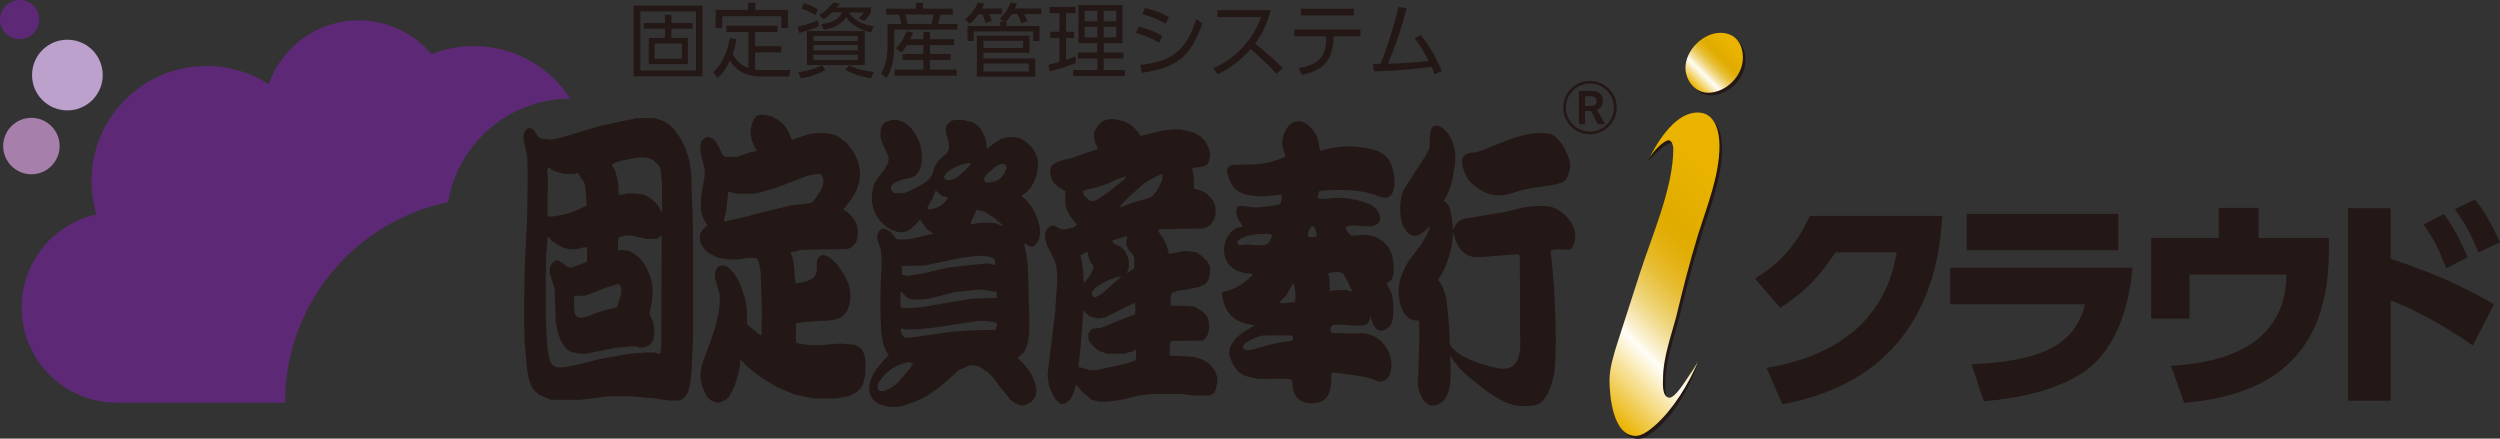 <?xml version="1.0" encoding="UTF-8"?><svg id="_レイヤー_2" xmlns="http://www.w3.org/2000/svg" xmlns:xlink="http://www.w3.org/1999/xlink" viewBox="0 0 228.5 40.09"><rect x="0" y="0" width="228.5" height="40.09" fill="#333333" stroke="none"/><defs><style>.cls-1,.cls-2{fill:#231815;}.cls-3{fill:url(#_名称未設定グラデーション_2);}.cls-4{fill:url(#_名称未設定グラデーション_2-2);}.cls-5{fill:#5d2977;}.cls-5,.cls-2,.cls-6,.cls-7{fill-rule:evenodd;}.cls-6{fill:#bba1cb;}.cls-7{fill:#a77fab;}</style><linearGradient id="_名称未設定グラデーション_2" x1="143.1" y1="34.12" x2="161.4" y2="15.81" gradientUnits="userSpaceOnUse"><stop offset="0" stop-color="#eab300"/><stop offset=".25" stop-color="#fffef7"/><stop offset=".27" stop-color="#fcf6df"/><stop offset=".33" stop-color="#f5e2a5"/><stop offset=".39" stop-color="#eed272"/><stop offset=".45" stop-color="#e9c449"/><stop offset=".5" stop-color="#e6b929"/><stop offset=".56" stop-color="#e3b212"/><stop offset=".61" stop-color="#e1ad04"/><stop offset=".65" stop-color="#e1ac00"/><stop offset=".85" stop-color="#eab300"/></linearGradient><linearGradient id="_名称未設定グラデーション_2-2" x1="154.64" y1="7.79" x2="158.78" y2="3.64" xlink:href="#_名称未設定グラデーション_2"/></defs><g id="_ロゴ"><path class="cls-1" d="M64.21.51v6.47h-6.29V.51h6.29ZM58.53,1.04v5.4h5.08V1.04h-5.08ZM62.87,3.47v2.39h-3.58v-2.39h1.49v-.85h-1.94v-.51h1.94v-.76h.59v.76h1.94v.51h-1.94v.85h1.51ZM59.83,3.97v1.4h2.5v-1.4h-2.5Z"/><path class="cls-1" d="M68.41,2.93h-2.02v-.58h4.67v.58h-2.04v1.29h2.39v.57h-2.39v1.57c.19.02.4.04.6.04h2.63l-.12.59h-2.65c-1.77,0-2.49-1.04-2.77-1.44-.33.69-.59,1.11-1.11,1.58l-.41-.53c.78-.68,1.29-1.82,1.51-3.11l.61.09c-.08.57-.18.91-.34,1.38.32.57.82,1.06,1.44,1.26v-3.28ZM69.04.25v.65h2.99v1.66h-.62v-1.08h-5.39v1.08h-.61V.9h2.97V.25h.65Z"/><path class="cls-1" d="M74.84,2.39c-.45.22-1.4.53-1.8.63l-.13-.59c.66-.13,1.26-.31,1.87-.57l.06.53ZM75.45,6.39c-.88.53-2.05.75-2.24.78l-.26-.56c.73-.1,1.61-.33,2.17-.65l.33.43ZM74.51,1.36c-.45-.27-.94-.47-1.26-.57l.24-.5c.42.13.89.34,1.28.56l-.25.51ZM79.04,2.84v3.11h-5.29v-3.11h5.29ZM74.35,3.29v.45h4.07v-.45h-4.07ZM74.35,4.12v.48h4.07v-.48h-4.07ZM74.35,5v.48h4.07v-.48h-4.07ZM79.61.69v.42c-.19.35-.48.67-.61.81l-.51-.25c.23-.21.33-.32.46-.53h-1.34c.26.41.82,1.07,2.27,1.27l-.28.56c-.87-.23-1.78-.65-2.26-1.4-.33.56-1,.97-2.04,1.16l-.24-.52c.78-.1,1.62-.38,1.89-1.08h-.89c-.45.43-.69.57-.82.64l-.36-.4c.45-.26,1.01-.76,1.26-1.14l.6.09c-.09.15-.13.21-.26.37h3.11ZM79.59,7.16c-1.37-.26-2.03-.61-2.33-.77l.36-.42c.65.32,1.29.51,2.24.61l-.27.59Z"/><path class="cls-1" d="M83.71.79V.26h.65v.54h2.72v.54h-1.11c-.08.39-.22.74-.25.85h1.79v.53h-5.78v1.52c0,.93-.19,2.15-.71,2.9l-.5-.44c.44-.62.6-1.72.6-2.4v-2.11h1.26c0-.08-.1-.54-.22-.85h-1.17v-.54h2.72ZM84.39,3.58v-.67h.61v.67h2.2v.54h-2.2v.82h1.89v.53h-1.89v.89h2.44v.56h-5.67v-.56h2.62v-.89h-1.9v-.53h1.9v-.82h-1.49c-.23.37-.36.51-.52.68l-.48-.4c.52-.5.84-1.2.96-1.54l.59.11c-.07.21-.12.35-.25.61h1.19ZM85.12,2.18c.1-.27.17-.57.22-.85h-2.6c.13.46.17.6.22.85h2.16Z"/><path class="cls-1" d="M91.57.78v.51h-1.17c.1.16.19.42.25.62l-.57.19c-.06-.25-.19-.6-.29-.8h-.34c-.22.3-.48.63-.83.88l-.42-.42c.55-.4,1-1.04,1.17-1.54l.59.11c-.05.13-.1.25-.2.45h1.81ZM92,1.98v.39h3.01v1.38h-.58v-.88h-5.43v.88h-.57v-1.38h2.99v-.39h.37l-.42-.3c.2-.18.7-.62,1-1.46l.57.1c-.07.19-.1.28-.18.46h2.41v.51h-1.58c.1.15.25.45.32.64l-.56.19c-.13-.34-.23-.56-.36-.83h-.5c-.19.29-.34.48-.58.69h.11ZM94.1,3.27v1.56h-4.21v.52h4.73v1.66h-5.33v-3.75h4.81ZM89.89,3.73v.65h3.62v-.65h-3.62ZM89.89,5.8v.74h4.15v-.74h-4.15Z"/><path class="cls-1" d="M98.32,5.76c-.74.32-1.79.61-2.39.77l-.1-.61c.26-.06.67-.18,1.01-.27v-2.17h-.84v-.58h.84v-1.7h-.91v-.57h2.38v.57h-.87v1.7h.74v.58h-.74v1.98c.36-.13.59-.22.87-.32v.61ZM102.6.46v3.49h-1.72v.85h1.8v.55h-1.8v1.05h1.93v.56h-4.72v-.56h2.21v-1.05h-1.78v-.55h1.78v-.85h-1.73V.46h4.04ZM100.3.99h-1.16v.96h1.16v-.96ZM100.3,2.45h-1.16v.97h1.16v-.97ZM102.03.99h-1.15v.96h1.15v-.96ZM102.03,2.45h-1.15v.97h1.15v-.97Z"/><path class="cls-1" d="M105.95,3.91c-.87-.51-1.49-.72-2.12-.9l.26-.58c.85.22,1.37.42,2.14.85l-.28.62ZM104.22,5.93c2.91-.29,4.22-1.36,5.12-4.19l.55.42c-1.06,3.07-2.43,4.07-5.53,4.5l-.14-.73ZM106.55,2.17c-.82-.48-1.56-.71-2.16-.88l.27-.56c.85.21,1.41.42,2.18.81l-.29.63Z"/><path class="cls-1" d="M116.13.93c-.35,1.48-.94,2.41-1.42,3.05,1.29,1.03,1.97,1.68,2.53,2.23l-.56.54c-1.05-1.14-2.13-2.06-2.37-2.26-.36.4-1.39,1.55-3.01,2.29l-.4-.55c.62-.27,1.69-.8,2.78-2.01.93-1.03,1.31-1.92,1.58-2.66h-3.99v-.63h4.87Z"/><path class="cls-1" d="M121.89,3.46c0,.35-.08,1.18-.38,1.78-.57,1.17-1.9,1.48-2.53,1.6l-.28-.61c1.69-.3,2.51-.91,2.51-2.74v-.17h-2.91v-.62h6.05v.62h-2.45v.13ZM123.75.8v.62h-4.85v-.62h4.85Z"/><path class="cls-1" d="M125.51,5.84s.6-.01.68-.01c.14-.33.92-2.29,1.64-5.2l.74.13c-.61,2.32-1.24,3.98-1.71,5.06,1.19-.03,2.56-.11,3.72-.25-.33-.65-.56-1.08-1.27-2.07l.57-.29c.88,1.17,1.38,2.04,1.9,3.29l-.67.3c-.09-.25-.14-.39-.27-.69-1.55.19-2.69.33-5.27.42l-.07-.7Z"/><path class="cls-1" d="M161.45,33.62c5.07-.82,10.73-3.4,11.91-10.55h-5.6c-1.32,2.02-2.78,3.65-5.05,5.05l-2.31-2.66c2.45-1.46,3.94-3.32,5.01-5.73h12.11c-.14,2.18-.49,7.66-4.47,12.03-1.55,1.67-4.37,4.1-10.14,5.19l-1.46-3.34Z"/><path class="cls-1" d="M194.91,24.47c-.25,2.93-1.19,7.19-4.33,9.44-2.58,1.85-6.49,2.55-9.27,2.76l-1.11-3.38c5.95-.27,9.4-1.52,10.38-5.48h-12.34v-3.34h16.67ZM193.61,19.55v3.32h-13.85v-3.32h13.85Z"/><path class="cls-1" d="M212.86,21.73v1.24c0,11.08-7.31,13.33-13.23,13.85l-1.2-3.38c2.8-.21,10.47-.8,10.55-8.34h-8.86v4.02h-3.5v-7.38h6.18v-2.74h3.63v2.74h6.43Z"/><path class="cls-1" d="M226.01,31.58c-1.22-.84-3.96-2.74-7.5-4.12v9.17h-3.91v-17.6h3.91v4.64c4.78,1.52,7.64,3.11,9.44,4.14l-1.94,3.77ZM223.37,19.57c.8,1.05,1.44,2.25,2.18,3.94l-1.96,1.01c-.64-1.67-1.15-2.68-2.08-4l1.85-.95ZM226.23,18.25c1.03,1.3,1.73,2.72,2.27,3.89l-1.96.93c-.72-1.67-1.11-2.47-2.16-3.96l1.85-.87Z"/><path class="cls-5" d="M3.59,1.79c0-.99-.8-1.79-1.79-1.79S0,.8,0,1.79s.8,1.79,1.79,1.79,1.79-.8,1.79-1.79Z"/><path class="cls-7" d="M5.45,13.35c0-1.43-1.16-2.58-2.58-2.58S.29,11.93.29,13.35s1.16,2.58,2.58,2.58,2.58-1.16,2.58-2.58Z"/><path class="cls-6" d="M9.39,6.86c0,1.78-1.44,3.23-3.23,3.23s-3.23-1.44-3.23-3.23,1.44-3.23,3.23-3.23,3.23,1.44,3.23,3.23Z"/><path class="cls-5" d="M40.96,18.49c.88-5.37,5.55-9.47,11.17-9.47-1.87-2.89-5.12-4.81-8.83-4.81-1.37,0-2.67.27-3.87.74-1.6-1.89-3.98-3.09-6.65-3.09-3.8,0-7.03,2.44-8.22,5.84-1.64-1.05-3.58-1.67-5.68-1.67-5.81,0-10.52,4.71-10.52,10.52,0,1.06.16,2.09.45,3.05-3.91.86-6.83,4.34-6.83,8.5,0,4.81,3.9,8.71,8.71,8.71h15.36c0-9.03,6.39-16.57,14.9-18.33Z"/><path class="cls-1" d="M145.32,12.27c.65,0,1.27-.24,1.73-.71.46-.47.72-1.07.72-1.73s-.25-1.26-.72-1.72c-.46-.46-1.07-.72-1.73-.72-1.35,0-2.44,1.1-2.44,2.45,0,.66.26,1.26.72,1.73.46.47,1.07.71,1.72.71ZM143.12,9.83c0-.59.23-1.14.65-1.55.42-.42.97-.65,1.55-.65s1.14.23,1.55.65c.42.41.64.96.64,1.55,0,1.21-.97,2.2-2.19,2.2-.58,0-1.13-.23-1.55-.65-.41-.41-.65-.96-.65-1.55Z"/><path class="cls-1" d="M146.03,11.35l-.61-1.21h-.55v1.21h-.56v-3.04h1.21c.58,0,.98.33.98.88,0,.48-.21.75-.54.84l.74,1.32h-.68ZM145.43,8.79h-.55v.89h.55c.3,0,.5-.16.5-.45,0-.28-.22-.43-.5-.43Z"/><path class="cls-2" d="M58.06,10.83l-3.24.68-3.41,1.03-.92.21h-.32l-.85-.11-.21-.25-.34-.53-.34-.18-.17.03-.23.25h-.02l-.08.14-.07.25v.5l.32,1.42.04,1.03v1.25l-.04,3.38-.21,4.17-.06,3.13v2l.04,1.96.21,2.5.17.96.24.61v.03l.26.39.43.39,1.09.47h2.69l2.6-.32h2.07l2,.18,1.41.21h1l.26-.14.28-.28h.02l.21-.36.17-.61.15-1.32.13-2.96v-8.69l-.02-2.5-.11-2.1v-1l-.06-1-.11-.75-.13-.57-.34-.96-.21-.39v-.04l-.3-.5-.43-.61-.49-.46-.53-.32-.79-.25h-1.73M58.99,14.4l.49.11.28.18.36.36h.02l.13.21.13.36.11,1.25v2.56h-.04l-.13-.28v-.04l-.26-.43-.49-.47-.73-.43-1.04-.11h-.51l-.49.14h-.26l-.06-1.03-.09-.57-.21-.64-.26-.46v-.07l.34-.18.53-.18,1.41-.28h.77M50.15,15.32h.08l.17.18.28.14.87.25h.94l.19-.07h.17l.02.04v.04l.32.5h.02l.24.39.08.57.09,1.36v.07l-.9.43-1.05.36-1.13.21h-.49v-1.96l.02-.04v-1.57l-.04-.43v-.28l.11-.18M57.08,21.52h.55l1.53.32h.81l.19-.07.24-.21h.08l-.04,9.73-.02.5-.06.39v.11l-.02.03h-.26l-.21-.1h-.92l-1.62.14-2.58.47-1.62.43-1.62.32h-.53l-.34-.11-.19-.18h-.02l-.11-.18-.13-.39-.11-.61-.11-1.21-.09-1.96v-3.49l.04-2.07.13-1.64v-.07l.06-.07.3.39.51.36.64.32.47.11h.62l.74-.18h.28l-.02,1.21v.14l-1.39.5h-.23l-.28-.11-.3-.28-.49-.28-.19.04-.28.21h-.02l-.17.32-.06.32v.32l.45,1.39.11,3.06.21,1.03.24.61v.04l.3.5.23.28.36.25.79.18h.68l2.6-.53,1.47-.14h.51l.19.11h.47l.49-.21.19-.21h.02l.15-.25.1-.57v-.5l-.06-.39-.11-.36-.26-.54v-.18l.17-.75.1-.85v-.64l-.1-.68-.13-.43-.34-.75v-.03l-.26-.43-.36-.43-.51-.39-.43-.25-.56-.07h-.43l-.04-.07v-.67l.07-.32v-.03l.06-.11.43-.1M56.61,25.98l.02.04h.02l.13.25.02.36-.04.28-.34,1.07v.04l-.04.07-1.09.25-1.05.36-.47.21-.49.11h-.41l-.17-.11h-.02l-.11-.18-.06-.21-.04-.39v-1.07l1.04-.04,1.96-.75.9-.28h.23Z"/><path class="cls-2" d="M69.45,10.47l-.32.14-.17.21h-.02l-.21.47-.13.6v.36l.13.61.19.43v.04l.21.36h.02l.02.04v.04l-.11.07-.34.03-1.34.46h-1.07l-.21-.11h-.02l-.34-.68v-.04l-.36-.61-.17-.18-.45-.21-.32.1-.23.21h-.02l-.08.14-.09.29v.67l.38,1.57v.64l-.28,1.6-.06.57v.82l.06.39.19.5v.04l.19.32.11.14h.02l.04.07v.03l-.32.25-.15.18h-.02l-.15.25-.07.32.02.43.11.28v.04l.36.5.45.36.77.36.85.14h1.05l.74-.14h.45l.02.03h.4l.21.5.13.75.11,3.17v1.39l-.02.04v1.18h-.09l-.28-.18-.72-.6-.19-.21h-.02l-.06-.11.02-.04v-.93l-.04-.57-.11-.61-.4-1.21-.19-.43v-.04l-.36-.6-.4-.46-.23-.22-.21-.11-.34-.07-.3.11-.11.11h-.02l-.15.25-.06.36v.36l.43,1.5v.85l-.13.96-.21.93-.43,1.35-.77,2.07-.11.39-.11.64v.5l.17.75.3.64v.04l.19.28.28.25.45.21h.38l.55-.25.25-.25h.02l.21-.36.28-.57.17-.46.3-1.07.08-.57v-.25l.04-.07h.07l.43.46.81.68.92.64,1.2.71,1.53.64,1.75.36h1.98l1.32-.25.62-.36.32-.32h.02l.23-.39.17-.71.04-.78v-.61l-.06-.46-.11-.28v-.04l-.19-.32-.26-.21-.34-.18-1.09-.11h-.56l-1.56.14h-.9l-1-.14-.15-.07h-.13v-1.71l.04-.07.11-.03.43-.07,1.73-.14h.6l.73-.14.51-.18.36-.36h.02l.19-.32.17-.5.08-.5v-.6l-.06-.39-.11-.36-.26-.6-.15-.25v-.04l-.6-.86-.68-.67-.57-.25-.3.07-.17.14h-.02l-.15.36v.93l-.07.21v.03l-.21.32-.34.21-.47.18-.49.11h-.38l-.13-1.71-.11-.53-.17-.54v-.03l.75-.14v-.07l4.43-.07.43-.21.24-.28h.02l.15-.29.11-.5v-.39l-.09-.5-.11-.25v-.03l-.26-.43-.51-.53-.23-.11-.04-.07h-.02l-.02-.04v-.07l.55-.68h.02l.49-.82.13-.28.19-.61.09-.53v-.53l-.09-.54-.13-.43-.21-.43v-.03l-.28-.46-.4-.54-.21-.21-.62-.46-.36-.21-.85-.15h-.92l-.77.15-1.36.46h-.04l-.23-.57v-.04l-.34-.57-.36-.39-.51-.36-.43-.21-.6-.14h-.45M74.72,15.89h.28l.21.36.04.14v.39l-.13.39-.11.18v.04l-.3.5-.34.46-.23.21-1.83.21-3.11.75-.68.21-2.22.5h-.13v-.07l.21-.93.15-1.42v-.21l.04-.07h.13l.62.18h1.58l.55-.11,1.56-.46,2.79-1.07.92-.18Z"/><path class="cls-2" d="M81.5,10.97l-.57.18-.19.18h-.02l-.13.21-.11.39v.57l.11.43.62,1.39v.39l-.11.28v.04l-.32.54-.53.68h-.02l-.28.46-.15.46-.11.57v.71l.15.68.21.46v.03l.36.54.6.57.45.28.66.21h.47l.47-.14.64-.57.34-.39.08-.04.55.82.55.39h.04v.07l-1.92.46-.62.07h-.57l-.26-.07-.47-.61-.43-.25-.28-.07-.26.11-.08.11h-.02l-.15.32-.02.32.04.25.3.89.06.92v.39l-.09,1.82-.02,1.42v1.18l.09,1.89.19,1,.21.5v.03l.15.25h.02l.11.18-.45.43-.64.78h-.02l-.38.64-.19.46-.13.6.02.39.11.32v.04l.25.43.53.39.96.25h.62l.49-.07,1.09-.36,1.22-.57,1.21-.85,1.73-1.53.96-.43h.42l.47.11.83.57.45.46.6.82.96,1.18.41.32.55.21h.34l.59-.32.19-.21h.02l.21-.36.06-.25v-.39l-.17-.68-.17-.39v-.03l-.38-.64-.47-.57-.49-.46h-.02l-.04-.07.27-.18.26-.25h.02l.24-.39.15-.43.15-.93v-1.89l-.13-4.31-.13-1.1-.19-.85v-.07l.04-.03.51.28h.26l.17-.11.11-.14h.02l.21-.39.11-.43v-.64l-.21-.78-.23-.57-.13-.21v-.04l-.19-.32-.57-.71-.15-.07-.09-.11h-.02l-.06-.1v-.04l.49-.36.3-.36h.02l.28-.5.17-.43.13-.5.07-.57v-.36l-.04-.32-.17-.46v-.04l-.34-.5-.49-.5-.53-.32-.57-.14h-.55l-.68.18-.79.5-.45.39h-.04l-.08-.68-.15-.46-.19-.36v-.03l-.19-.32-.4-.39-.32-.18-.87-.21h-.66l-.39.07-.32.29h-.02l-.15.25-.02.11v.39l.28,1.03.02.39-.09.28v.04l-.17.25-.66.57-.17.21h-.02l-.17.32-.26.75v.04l-.15.25-.3.32-.66.46-1.36.64-.28.03h-.6l-.21-.03-.06-.07h-.02l-.15-.28.02-.18v-.04l.19-.25.3-.18.47-.18.79-.18.45-.18.28-.32h.02l.08-.14.17-.5.06-.46v-.64l-.09-.61-.13-.43-.19-.39v-.03l-.26-.43-.28-.39-.43-.39-.43-.25-.49-.14h-.45M88.55,14.89h.13l.02.04v.1l-.49.54-.74.64-.26.14-.36.11h-.32l-.17-.11h-.02l-.06-.14v-.07l.26-.36.32-.25.45-.25.53-.21.73-.18M91.77,15l.11.07h.02l.09.14v.18l-.17.39v.04l-.21.32-.34.28-.36.18-.43.07h-.36l-.09-.07h-.02l-.07-.14.02-.11v-.07l.19-.32.7-.61.36-.25.28-.11h.28M85.55,17.43l.55.5h.17l.27.1h.04l.04.07v.04l-.23.32-.4.32-.41.22-.51.14h-.23l-.06-.11v-.11l.4-.68.28-.68v-.04l.09-.1M89.26,19.17l.73.18.83.53.73.61h.02l.09.14-.04.04-.53-.25-.58-.07h-.96l-.68.14h-.13v-.07l.04-.21.36-.78v-.04l.13-.21M89.24,23.38h.36l.77.07.43.18h.02l.11.21.02.29v.07l-.07.03-.4-.14h-.47l-3.35.36-2.45.57-1.17.18h-.21l-.21-.07h-.19v-.82l2.09-.04,3.13-.67,1.6-.21M89.32,26.48h.51l1.02.18h.21l.04.07v.5l-2.34.07-4.39.75-1.2.11h-.66l-.15-.11h-.06v-1.32l.06-.07.62.6.53.11h.75l.68-.07,2.32-.61,2.05-.21M89.47,29.33h.55l.98.14h.02l.11.18-.11.39v.1l-1.81.04-2.26.14-3.75.54h-.49l-.15-.11-.06-.11h-.02l-.15-.32v-.25l.08-.07.28.11h1.06l1.75-.18,3.97-.61M82.88,33.1h.23l.17.07h.15l.02.04-.3.5-.98,1.14-.34.32-.45.32-.57.25h-.34l-.15-.07h-.02l-.08-.18v-.28l.04-.11v-.04l.19-.32.51-.6.58-.46.45-.25.89-.32Z"/><path class="cls-2" d="M101.24,10.94l-.43.11-.38.32h-.02l-.38.64-.04.14v.46l.15.54.15.28v.03l.08.14-2.56.89h-.15l-.85.25-.47.22-.15.14h-.02l-.13.21-.06.21v.32l.13.46v.03l.23.39.38.36.6.36h.05v1.17l.13.54.1.21v.04l.28.46.49.61h.02l.02.03-.08.14-.24.14-.64.18h-.41l-.75-.36-.28.07-.23.18h-.02l-.17.28-.07.25v.39l.17.64.75,1.5.13.57.06.71v.75l-.13,1.5-.04.93-.7,5.7v.43l.11.68.08.28.26.57v.03l.26.43.45.43h.28l.26-.11.36-.32h.02l.21-.39.28-.82v-.03l.08-.07.43.57.92.79.74.18h.75l1.41-.21,1.41-.36,1.32-.14h2.64l1,.14h1.55l.32-.18h.02l.19-.32.15-.64v-.46l-.11-.43-.09-.14v-.04l-.21-.32-.34-.36-.28-.21-.4-.21-.68-.21-1.47-.11h-.77v-.71l.02-.32.07-.25v-.07l2.96-.04.19-.18h.02l.24-.39.1-.5v-.5l-.06-.32-.08-.18v-.04l-.15-.25-.43-.39-.64-.36-1.06-.07h-1.09v-.57l.06-.5v-.04l.13-.11.58-.18.66-.07,1.15-.25.51-.21.19-.21h.02l.19-.32.11-.54v-.5l-.06-.18v-.04l-.23-.39-.49-.46-.47-.32-.87-.11h-.3l-1.3.25h-.04l-.19-.71-.25-.54v-.03l-.51-.75h-.02l-.07-.11.17-.04v-.07l3.97-.07.49-.18.23-.18h.02l.28-.46.13-.43.02-.43-.06-.46-.11-.25v-.04l-.19-.29-.49-.5-.43-.21-.58-.18h-.11l-.04-.07.02-.04v-.75l-.07-.6-.08-.39v-.07l1.09-.14.26-.18h.02l.15-.25.1-.5-.02-.43-.13-.39v-.04l-.34-.57-.43-.43-.57-.32-1.22-.28h-.7l-.9.11-1.88.46h-.19l-.17-.29-.34-.39-.43-.36-.47-.25-.92-.21h-.64M106.06,15.93h.17l.02.04v.32l-.06.25-.19.39v.04l-.32.53-.36.43-.23.14-1.49.43-1.11.43h-.08l-.02-.03.15-.25.75-.75,1.26-1.11.47-.32,1.07-.53M102.87,16.14h.02l.02.03-.1.18-1.64,1.32-.89.57-.32.14h-.26l-.19-.11-.3-.29h-.02l-.19-.32v-.11l-.02-.04.04-.07.4-.14.7-.14,1-.32,1.11-.5.64-.21M102.89,21.59h.13v.07l-.07.25v.47l.04.11v.03l.21.36.32.36h.02l.13.32v.96l-.62.43h-.04l-.02-.03.11-.21.08-.32v-.54l-.11-.39-.1-.21v-.04l-.19-.32-.32-.32-.55-.25-.24-.25h-.02l-.02-.03v-.04l1.26-.39M99.37,23.06h.06l.06.46.17.39v.03l.19.28h.02l.06.11v.18l-.13.32v.04l-.26.43-.47.57h-.02l-.06-1.25-.11-.78-.11-.46v-.07l.58-.25M102.35,25.26h.06v.07l-1.58,1.42-.43.29-.32.14h-.15l-.13-.28v-.18l.21-.32.58-.43.77-.39.98-.32M103.65,27.72h.08l.04.28v.53l-.02.04v.14l-3.11,1.25-.68.07-.21.07-.08.11h-.02l-.17.32v.39l.06.18v.03l.24.39.62.53.77.28h1.58l.77-.21.3-.18h.02v.93l-.13.11-1.06.32-2.45.53h-.55l-.92-.25h-.13l-.02-.21.19-1.64.23-3v-.28l.06-.07.15.21.38.32.62.18h.47l.38-.11,2.6-1.28Z"/><path class="cls-1" d="M141.87,18.93c-.65-.22-2.38-.08-3.06.13-1.41.43-2.96.55-3.93.77-.76.17-1.04.05-1.49.35-.65.43-.54,1.51-.65.17-.2-2.44-.99-1.74-.74-2.09.61-.87.75-1.82.96-3.07.43-2.62-1.45-4.21-2.01-3.59-.2.23-.28.51-.28,1.81,0,.48-1.5,2.43-2.36,3.94-.39.68-.49,2.46-.04,3.33.45.89,1.12,1.4,2.34.06.26-.29-.11.88-1.21,2.27-.25.32-1.2,1.33-1.52,2.97-.15.78.02,2.6.96,3.14.45.26.68.13.83.19.14.06-.02,4.81-.08,5.56-.07.81.55,2.29,1.4,2.2,1.9-.22,1.6-2.89,1.55-4.7.11.36.65,1.34,2.87,3.02,2.16,1.64,3.15,1.9,4.89,1.64.87-.13,1.42-1.34,1.71-2.67.35-1.51.18-7.96-.27-11.21-.06-.39.11-.3.43-.34.55-.07,1.03.04,1.3,0,.27-.04.49-.69.51-1.29.03-.82-.8-2.14-2.11-2.58ZM136.75,33.62c-3.25-.71-4.25-1.87-4.25-2.3,0-1.13-.13-2.45-.26-3.59-.22-1.94-.97-2.04-.75-2.26.25-.25,1.2-1.95,1.3-3.94.06-1.22-.02,1.97,2.19,1.97.39,0,.9-.04,3.69-.26.37-.13.21.83.23,1.33.06,1.26.02,4.62.02,5.66s.48,3.98-2.18,3.4Z"/><path class="cls-1" d="M138.38,17.6c-1.14.39-2.44.52-3.98-.95-.5-.48-1.19-2.2-.41-2.55.51-.22.68-.09,1.19-.26,1.54-.51,4.44-2.11,6.53-1.59.25.06,1.17.59,1.73,2.37.27.86-.27,1.9-.6,2.03-1.2.48-2.67.33-4.47.95Z"/><path class="cls-1" d="M117.39,13.96c.04.08-.22-.62-.2-.89.04-.9.51-1.61.88-1.81,1.04-.56,1.71.31,2.16.95.29.42.35,1.61.48,1.57,1.5-.45,2.93-.55,4.63-.15.68.16,1.11.39,1.53.87.67.76,1.19,4.31-.88,3.44-1.82-.77-4.18-.58-5.39-.49l-.13.41c-.29.61,1.01.16,2.28.23.5.03,1.95.26,2.71.72.63.39,1.24,1.77-.24,1.87-.92.06-1.68-.23-2.16.07-.24.15.44.79.44.79,0,0,1.2-.08,1.34-.08.68.03,2.26.49,2.5,2.41.28,2.35-.72,1.66-.57,2.13,0,0,.52.75.56,1.57.05,1.17.04,1.93-.38,2.31-.48.43-1.26.76-1.67-.91-.16-.63.2.5-.52.73-.74.23-2.2-.17-2.95.03-.22.06-.31.7.02.7.59,0,1.21.06,1.78.06.43,0,.81-.08,1.24,0,.77.15,1.64.61,2.12,1.81.45,1.1.2,2.63-.9,2.57-.29-.02-.53-.31-1.96-.52-.77-.12-2.43-.38-2.43-.23.06,1.72-.27,2.68-1.71,2.74-2.05.09-1.85-2.04-1.85-2.04.03-.38-2.73-.09-3.29-.23-.72-.19-1.73-.09-2.37-1.83-.67-1.81,2.28-3.01,2.28-3.01,0,0-.25-.03-.77-.15-.92-.23-2.05-.73-2.3-2.8-.04-.26,1.17,0,2.8-1.66.1-.14-.28-.12-.79-.2-.7-.12-1.76-.71-1.8-1.98-.03-1.08.67-2.15,1.49-2.19.63-.03-.65-.73-.32-1.78.03-.22.55-.2,1.2-.07.47.1,1.81-.04,2.75-.25,0,0,.39-.96,0-.87,0,0-1.35.2-2.05.14-.29-.02-.92-.1-1.26-.21-1.15-.39-1.39-1.48-1.51-1.89-.16-.81.56-.79,1-.79,1.44,0,2.78,0,4.21-.7,0,0,.22.12,0-.37ZM120.34,21.39c-.25-1.04-.48-.82-.76-.19-.11.25-.03.49.26.47.47-.04.57.06.49-.28ZM117.67,27.66c.26,0,.67-.06.67-.06.14-.09.06-2.27-.3-1.47-.27.61-.62,1.08-.85,1.25-.71.53.64.28.47.28ZM123.03,26.52c.29.03.71.25.49-.06,0,0-.58-1.21-.72-1.4-.11-.15-.42-.19-.48-.19-.2-.01-1.13-.03-.89.29.1.13.12,1.14.1,1.46,0,0,.87-.18,1.51-.1ZM115.57,21.38c-1.53-.01-2.5.48-2.49.78.02.38.41.19.82.19.29,0,1.25.16,1.83,0,.22-.06.39-.46.54-.76,0-.23-.27-.22-.7-.22ZM118.02,30.66s-2.1-.02-2.48,0c-.68.03-1.93.7-1.96,1.03.24.86,1.74-.29,4.41-.52.28-.03.23-.54.03-.51Z"/><path class="cls-1" d="M155.31,32.8c-.8,2.57-2.25,4.98-3.78,6.32-.45.4-1.16.98-1.78.98-2.1,0-2.41-3.6-2.41-5.12,0-1.06.4-2.36.71-3.34l2.05-6.36c1.11-3.47,3.07-7.83,3.07-11.44,0-.22-.13-.75-.44-.75-.51,0-1.55,1.09-1.55,1.09l-.61.6c1.13-2.32,2.98-4.23,4.83-4.23,1.6,0,2,1.74,2,3.03,0,2.76-1.16,5.56-1.96,8.14-.76,2.49-1.38,4.94-2.01,7.52-.45,1.69-1.2,3.79-1.2,5.57,0,.4-.14,1.63.49,1.8.38.11.9-.72,1.56-1.73.42-.65.71-1.36,1.01-2.07Z"/><path class="cls-3" d="M155.34,32.72c-.96,2.41-2.52,4.8-4.05,6.14-.45.4-1.16.98-1.78.98-2.09,0-2.4-3.61-2.4-5.12,0-1.07.4-2.36.71-3.34l2.05-6.36c1.11-3.48,3.07-7.84,3.07-11.44,0-.22-.13-.76-.44-.76-.37,0-1.42.94-1.84,1.8l-.07.14c1.13-2.32,2.73-4.48,4.57-4.48,1.61,0,2,1.74,2,3.03,0,2.75-1.15,5.56-1.96,8.14-.76,2.49-1.38,4.94-2,7.52-.45,1.69-1.2,3.79-1.2,5.57,0,.4-.13,1.63.5,1.8.38.11.99-.64,1.64-1.65.42-.66.94-1.29,1.2-1.98Z"/><path class="cls-1" d="M156.34,8.72c-1.21,0-2.05-1.16-2.05-2.28,0-1.6,1.6-3.2,3.2-3.2,1.38,0,2.05,1.02,2.05,2.27,0,1.69-1.56,3.2-3.2,3.2Z"/><path class="cls-4" d="M156.09,8.47c-1.2,0-2.04-1.16-2.04-2.27,0-1.6,1.6-3.2,3.2-3.2,1.38,0,2.05,1.02,2.05,2.27,0,1.69-1.56,3.21-3.21,3.21Z"/></g></svg>